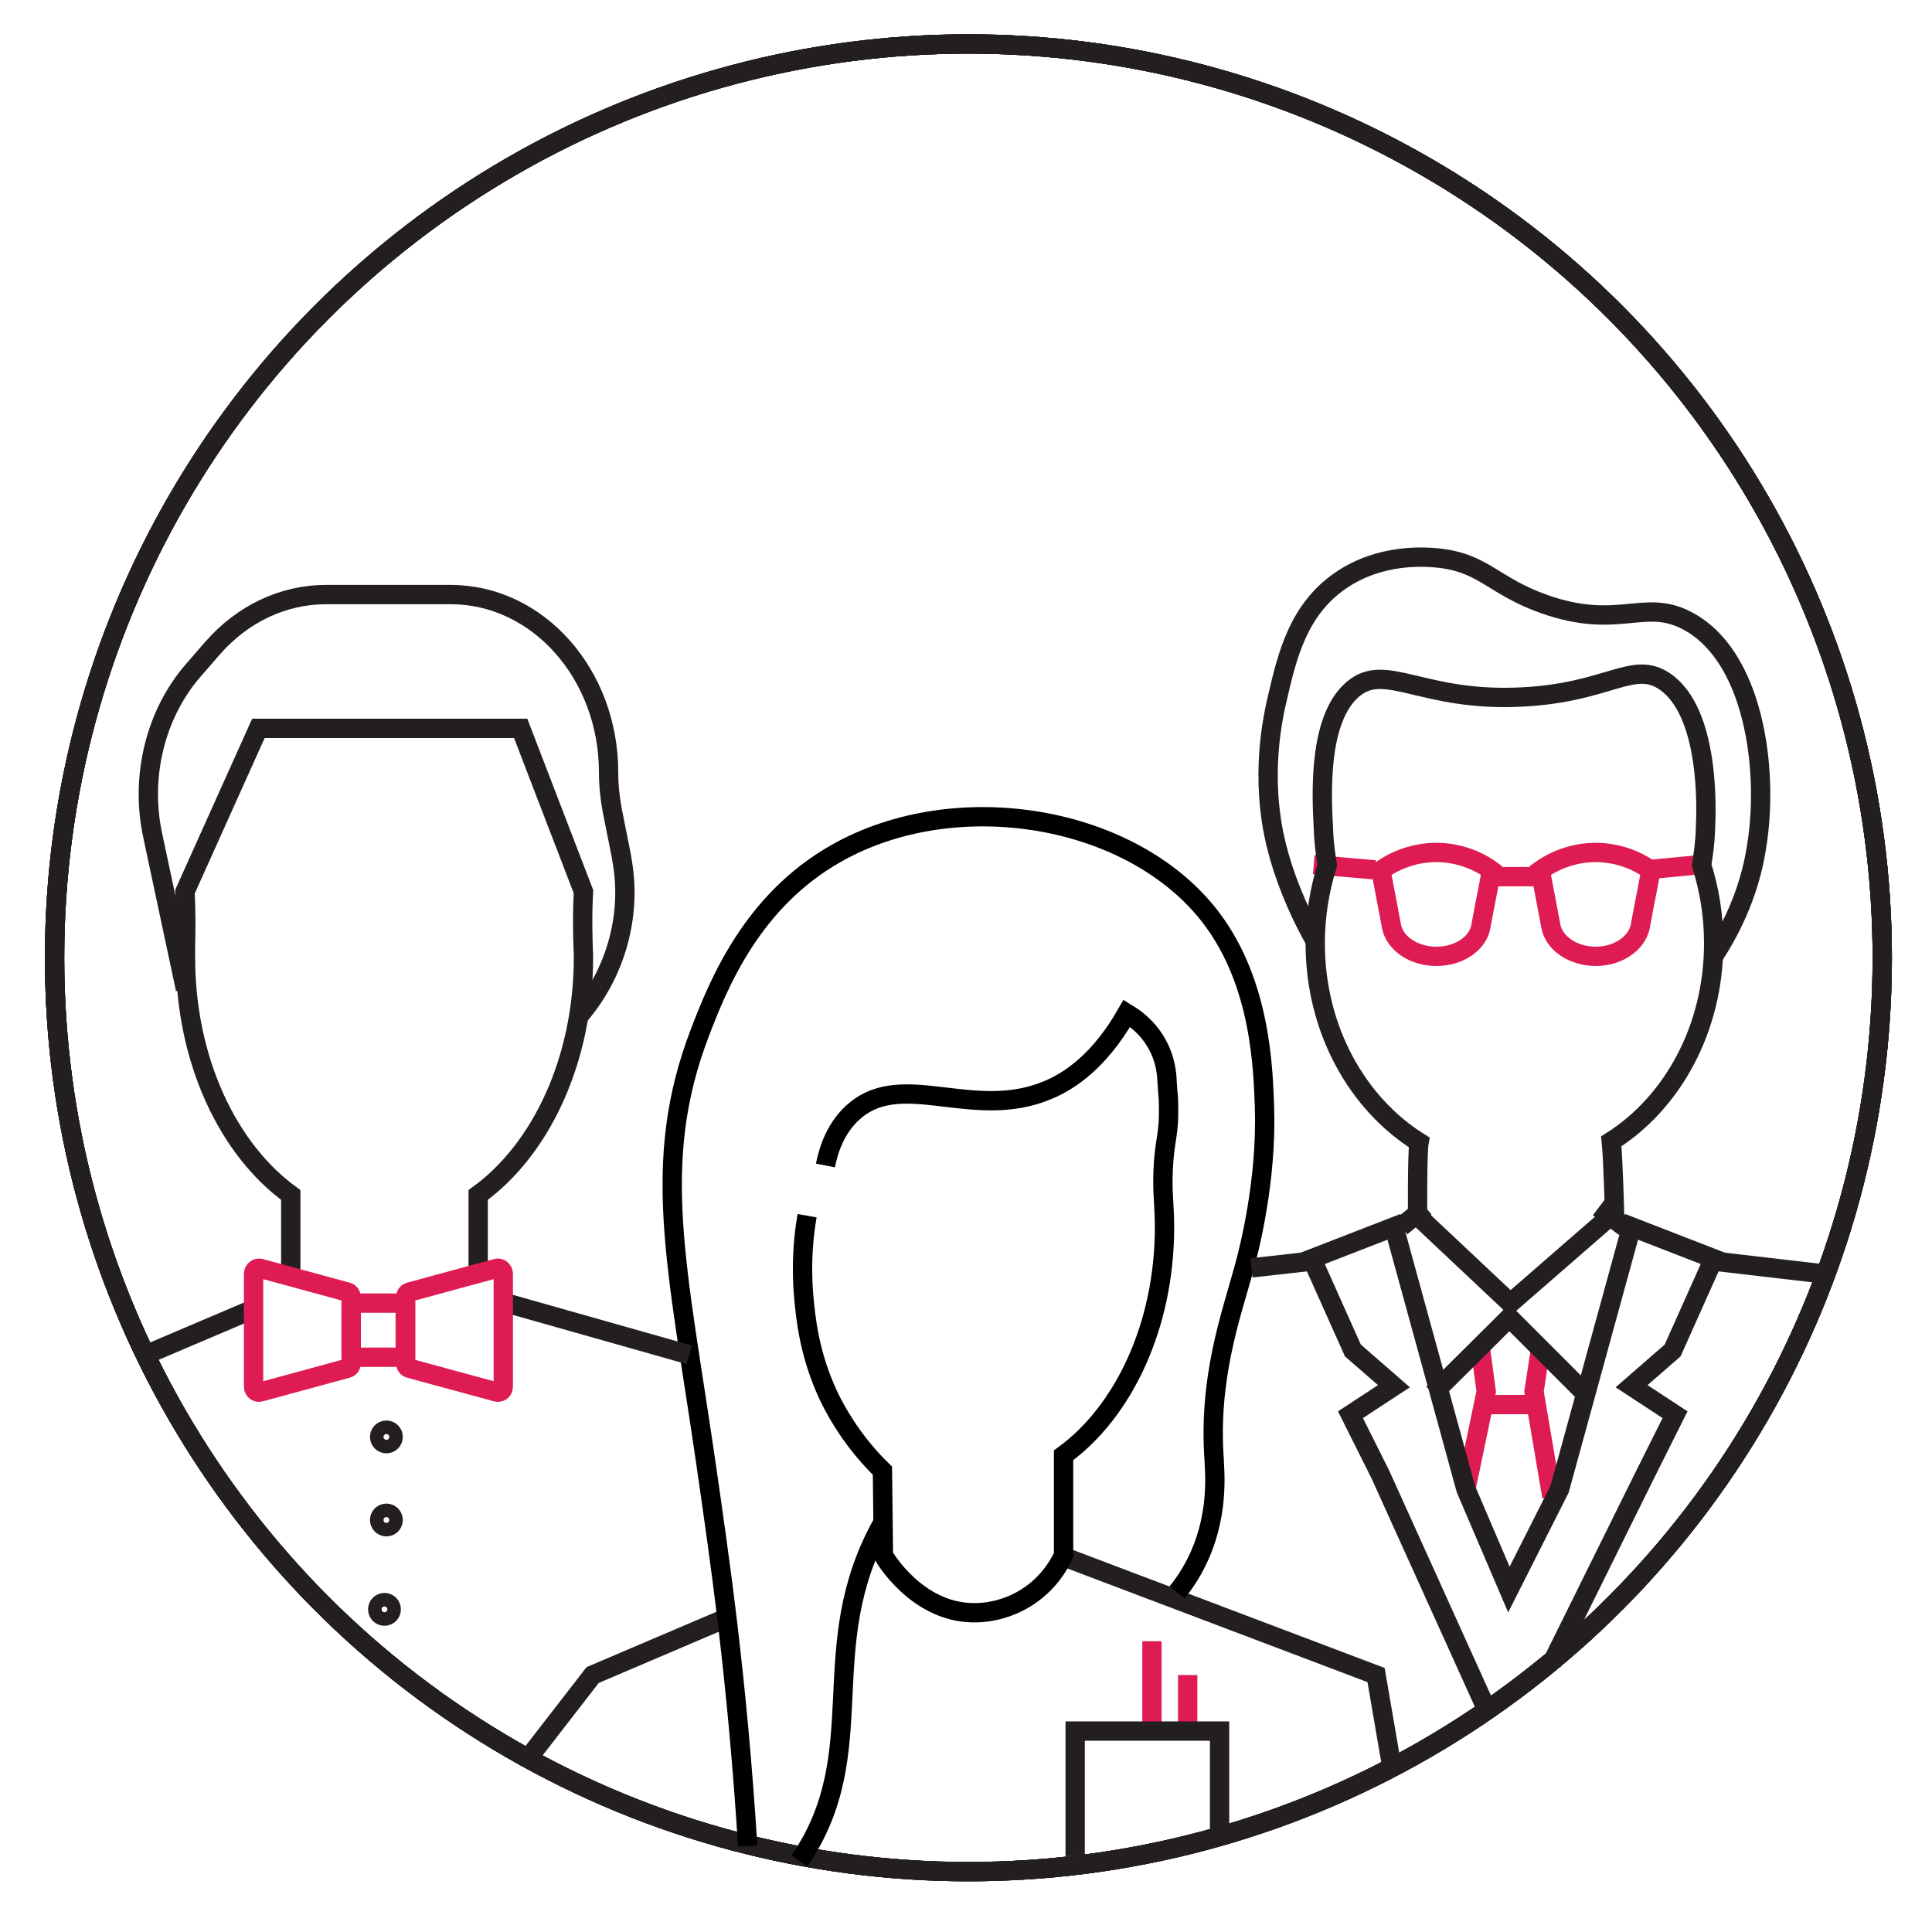 <?xml version="1.0" encoding="UTF-8"?> <svg xmlns="http://www.w3.org/2000/svg" xmlns:xlink="http://www.w3.org/1999/xlink" version="1.1" x="0px" y="0px" viewBox="0 0 400 400" style="enable-background:new 0 0 400 400;" xml:space="preserve"> <style type="text/css"> .st0{fill:#DE1C53;} .st1{fill:none;stroke:#FFFFFF;stroke-width:5;stroke-miterlimit:10;} .st2{fill:none;stroke:#DE1C53;stroke-width:4;stroke-miterlimit:10;} .st3{fill:#FFFFFF;stroke:#FFFFFF;stroke-miterlimit:10;} .st4{fill:none;stroke:#000000;stroke-width:4;stroke-miterlimit:10;} .st5{fill:none;stroke:#231F20;stroke-width:4;stroke-miterlimit:10;} .st6{fill:#EA2253;} .st7{fill:none;stroke:#292929;stroke-width:4;stroke-miterlimit:10;} .st8{fill:none;stroke:#F59C2F;stroke-width:4;stroke-miterlimit:10;} .st9{fill:none;stroke:#F6CB47;stroke-width:4;stroke-miterlimit:10;} .st10{fill:none;stroke:#F26722;stroke-width:4;stroke-miterlimit:10;} .st11{fill:none;stroke:#010101;stroke-width:4;stroke-miterlimit:10;} .st12{fill:#FFFFFF;stroke:#292929;stroke-width:4;stroke-miterlimit:10;} .st13{fill:none;stroke:#F59C2F;stroke-width:4;stroke-miterlimit:10;stroke-dasharray:12;} .st14{fill:none;stroke:#F5CA48;stroke-width:4;stroke-miterlimit:10;} .st15{fill:none;stroke:#DE1F53;stroke-width:4;stroke-miterlimit:10;} .st16{fill:none;stroke:#F49B30;stroke-width:4;stroke-miterlimit:10;} .st17{fill:none;stroke:#231F20;stroke-width:4;stroke-linecap:round;stroke-miterlimit:10;} .st18{fill:none;stroke:#DE1C53;stroke-width:4;stroke-linecap:round;stroke-miterlimit:10;} .st19{fill:none;stroke:#000000;stroke-width:4;stroke-linecap:round;stroke-miterlimit:10;} .st20{fill:none;stroke:#EA1851;stroke-width:4;stroke-linecap:round;stroke-miterlimit:10;} .st21{fill:none;stroke:#292929;stroke-width:4;stroke-linecap:round;stroke-miterlimit:10;} .st22{fill:none;stroke:#F6CB47;stroke-width:4;stroke-linecap:round;stroke-miterlimit:10;} .st23{fill:#FFFFFF;stroke:#DE1C53;stroke-width:4;stroke-linecap:round;stroke-miterlimit:10;} .st24{fill:none;stroke:#F59C2F;stroke-width:4;stroke-linecap:round;stroke-miterlimit:10;} .st25{fill:none;stroke:#F59C2F;stroke-width:4;stroke-linecap:round;stroke-miterlimit:10;stroke-dasharray:12;} .st26{fill:none;stroke:#221F1F;stroke-width:4;stroke-miterlimit:10;} .st27{fill:none;stroke:#DE1C53;stroke-width:6;stroke-miterlimit:10;} .st28{fill:none;stroke:#231F20;stroke-width:6;stroke-miterlimit:10;} .st29{fill:none;stroke:#231F20;stroke-width:6;stroke-linecap:round;stroke-miterlimit:10;} .st30{fill:none;stroke:#F59C2F;stroke-width:6;stroke-miterlimit:10;} .st31{fill:none;stroke:#000000;stroke-width:6;stroke-miterlimit:10;} </style> <g id="Layer_1"> </g> <g id="Experiment_Alternate"> </g> <g id="_x31_7-19"> <g id="Character_11"> </g> <g id="Character_10_00000101062136002400742140000014851975358213265081_"> </g> <g id="Character_x5F_9"> </g> </g> <g id="_x31_3-16"> <g id="Character_16"> </g> <g id="Character_15"> </g> <g id="Character_14"> </g> <g id="Character_13"> </g> </g> <g id="_x39_-12"> <g id="Character_12"> </g> <g id="Character_11_00000013907781063354903210000014301174689562280577_"> </g> <g id="Character_10"> </g> <g id="Character_9"> </g> </g> <g id="_x35_-8"> <g id="Character_8_00000115490962517185248030000011274445243932941458_"> </g> <g id="Character_7_00000054960930678022033980000011433953485790353570_"> </g> <g id="Character_6_00000021095229797433688980000011294294517998303644_"> </g> <g id="Character_5_00000052794482856600210660000014832972011561510023_"> </g> </g> <g id="Character_1"> </g> <g id="Computer_Person_2"> </g> <g id="Presentation"> </g> <g id="Computer_Person_1"> </g> <g id="Call_Center"> </g> <g id="DevOps_Convo"> </g> <g id="Tech_Scene"> </g> <g id="Analyst_2"> </g> <g id="Analyst_1"> </g> <g id="Dev_x2F_Tech_Writer_1"> </g> <g id="Dev_x2F_Tech_Writer_2"> </g> <g id="Agile_Team_Facilitator_2"> </g> <g id="Agile_Team_Facilitator_1"> </g> <g id="Product_Owner_1"> </g> <g id="Product_Owner_2"> </g> <g id="Customer_2"> </g> <g id="Customer_1"> </g> <g id="QA_x2F_Tester_2"> </g> <g id="QA_x2F_Tester_1"> </g> <g id="Developer_2"> </g> <g id="Developer_1"> </g> <g id="Group_1"> </g> <g id="Group_2"> </g> <g id="Group_3"> </g> <g id="Group_4"> <g> <g> <g> <circle class="st5" cx="200.5" cy="198.3" r="189.2"></circle> <circle class="st5" cx="200.5" cy="198.3" r="189.2"></circle> </g> </g> <g> <g> <circle class="st5" cx="200.5" cy="198.3" r="189.2"></circle> <circle class="st5" cx="200.5" cy="198.3" r="189.2"></circle> </g> </g> <g> <line class="st2" x1="238.5" y1="339.8" x2="238.5" y2="358.4"></line> <line class="st2" x1="245.9" y1="346.8" x2="245.9" y2="358.4"></line> <polyline class="st5" points="252.5,379.7 252.5,358.4 222.6,358.4 222.6,384.3 "></polyline> <g> <g> <polyline class="st5" points="151.3,334.6 122.7,346.8 109.3,364.1 "></polyline> <polyline class="st5" points="220.2,322.3 284.9,346.8 288.2,366 "></polyline> </g> </g> <path class="st4" d="M170.9,241.3c0.6-3.1,2.1-8.1,6.3-11.5c10-8.2,24.5,2.3,39.7-4.1c4.4-1.8,10.7-5.9,16.4-15.9 c1.3,0.8,3.4,2.2,5.2,4.7c2.6,3.6,3,7.2,3.1,8.8c0,0.7,0.1,1.2,0.1,1.6c0,0.5,0.1,1.3,0.2,2.5c0.1,2.5,0,4.3,0,4.9 c-0.1,1.1-0.2,2.2-0.4,3.4c-0.7,4.2-0.9,8.5-0.6,12.8c0.1,1.8,0.2,3.7,0.2,5.6c0,20.4-8.5,38.2-20.9,47.2V322 c-1.7,3.6-4.3,6.6-7.6,8.7c-0.9,0.6-5.3,3.3-11.1,3.2c-11.6-0.1-18.3-11.3-18.6-11.9l-0.2-17.5c-3.6-3.5-7.8-8.6-11.1-15.4 c-4.1-8.7-4.8-16.3-5.2-20.7c-0.6-6.9,0-12.7,0.7-16.7"></path> <path class="st4" d="M165.5,385.3c15.5-22.6,2.7-44,17.2-69.9"></path> <path class="st4" d="M243.7,329.7c4.6-5.7,8.6-14.3,7.7-26.8c0-0.2,0-0.3,0-0.4c-1.3-17.1,3.5-30.2,6.1-39.7 c1.1-3.9,4.8-18.3,4.3-33.6c-0.3-7.8-0.7-25.5-11-39.1c-16.2-21.4-52.9-27.5-77.7-13.4c-17.5,9.9-24.4,27.2-28.2,37.1 c-10.3,26.9-4.7,48.2,1.2,88.8c2.9,20.1,6.5,44.5,8.7,79.6"></path> </g> <g> <polyline class="st5" points="294.1,252.3 312.7,269.8 332.7,252.4 "></polyline> <polyline class="st2" points="306.5,279.1 307.7,288.1 303.5,308.3 "></polyline> <polyline class="st2" points="321.3,309.9 317.6,288.1 318.9,279.6 "></polyline> <line class="st2" x1="307.7" y1="290.8" x2="317.6" y2="290.8"></line> <polyline class="st5" points="321.3,344.3 340.7,305.1 346.8,292.9 337.8,287 346.3,279.6 354.8,260.6 337.8,254 322.9,308.3 312.4,329.1 303.5,308.3 288.6,254 271.6,260.6 280.1,279.6 288.6,287 279.6,292.9 285.8,305.3 307.2,352.6 "></polyline> <polyline class="st5" points="296.7,288.5 312.5,272.8 328.2,288.5 "></polyline> <line class="st5" x1="290.1" y1="254" x2="295.1" y2="249.9"></line> <line class="st5" x1="336.4" y1="254.1" x2="331" y2="250"></line> <line class="st5" x1="271.6" y1="261.1" x2="259.1" y2="262.5"></line> <line class="st5" x1="354.8" y1="261.1" x2="378" y2="263.8"></line> <g> <path class="st2" d="M297.4,198c-4.6,0-8.6-2.6-9.3-6.2l-2.2-11.6c1.4-1,5.8-3.9,12.1-3.7c5.5,0.2,9.3,2.6,10.8,3.7 c-0.7,3.9-1.5,7.7-2.2,11.6C306,195.3,302.1,198,297.4,198z"></path> <path class="st2" d="M330.4,198c-4.6,0-8.6-2.6-9.3-6.2l-2.2-11.6c1.4-1,5.8-3.9,12.1-3.7c5.5,0.2,9.3,2.6,10.8,3.7 c-0.7,3.9-1.5,7.7-2.2,11.6C338.9,195.3,335,198,330.4,198z"></path> <line class="st2" x1="308.1" y1="181.5" x2="320.2" y2="181.5"></line> </g> <line class="st2" x1="340.6" y1="180.1" x2="352.2" y2="179"></line> <line class="st2" x1="284.7" y1="180.1" x2="272" y2="179"></line> <path class="st5" d="M334.3,252.1c0,0-0.3-12-0.7-15.8c12.7-8,21.2-23.4,21.2-41c0-5.7-0.9-11.2-2.5-16.2 c0.3-1.8,0.7-4.4,0.8-7.5c0.2-4.1,0.9-24.1-8.4-30.5c-6.6-4.5-11.6,2.3-29.5,3.2c-20.8,1.1-28.3-7.4-35.1-1.6 c-7.2,6.1-6.5,21.6-6.1,28.9c0.1,3.1,0.5,5.7,0.8,7.5c-1.6,5.1-2.5,10.5-2.5,16.2c0,17.8,8.7,33.2,21.5,41.2 c-0.4,2.1-0.3,15.5-0.3,15.5l0,0"></path> <path class="st5" d="M354.7,198.1c3-4.6,7.4-12.4,9-22.9c2.6-16-0.6-39.9-14.8-46.9c-8.7-4.3-14,2.1-29.1-3.2 c-10.8-3.8-12.6-8.7-22.4-9.6c-2.3-0.2-11.7-1-20,4.8c-8.6,6-10.9,15.4-12.9,24.1c-0.9,3.8-3.8,16.4-0.2,30.8 c1.4,5.7,4.1,12.8,8.1,19.8"></path> </g> <g> <g> <path class="st5" d="M60.2,264.3c0-5.6,0-11.3,0-16.9c-13-9.4-21.8-27.9-21.8-49.2c0-0.7,0-1.5,0-2.2c0.1-3.8,0.1-7.6-0.1-11.4 l15.2-33.8h54.3l13,33.8c-0.2,3.5-0.2,7-0.1,10.4c0,1,0.1,2.1,0.1,3.2c0,21.3-8.8,39.8-21.8,49.2v16.2"></path> <line class="st5" x1="52.5" y1="271" x2="29" y2="281"></line> <line class="st5" x1="104.2" y1="269.6" x2="142.7" y2="280.5"></line> </g> <path class="st5" d="M38.4,204.8l-6.8-31.9c-2.6-12.2,0.6-25.1,8.4-34.1l4-4.6c6.2-7.1,14.6-11.1,23.5-11.1h12.5h13.3 c18.1,0,32.7,16.5,32.7,36.8c0,2.7,0.3,5.5,0.8,8.1l1.8,9c0.1,0.6,0.2,1.2,0.3,1.8c1.8,11.2-1.6,22.6-8.5,30.9l-0.8,1"></path> <g> <path class="st2" d="M83.1,281h-9.6c-0.4,0-0.8-0.4-0.8-0.8l0-9.6c0-0.4,0.4-0.8,0.8-0.8h9.6c0.4,0,0.8,0.4,0.8,0.8v9.6 C84,280.7,83.6,281,83.1,281z"></path> <path class="st2" d="M71.9,283.3l-18,4.9c-0.7,0.2-1.4-0.3-1.4-1.1v-23.4c0-0.7,0.7-1.3,1.4-1.1l18,4.9c0.5,0.1,0.8,0.6,0.8,1.1 v13.7C72.7,282.7,72.4,283.2,71.9,283.3z"></path> <path class="st2" d="M84.8,283.3l18,4.9c0.7,0.2,1.4-0.3,1.4-1.1v-23.4c0-0.7-0.7-1.3-1.4-1.1l-18,4.9c-0.5,0.1-0.8,0.6-0.8,1.1 v13.7C84,282.7,84.3,283.2,84.8,283.3z"></path> </g> <circle class="st5" cx="80" cy="297.5" r="1.4"></circle> <circle class="st5" cx="80" cy="314.7" r="1.4"></circle> <circle class="st5" cx="79.6" cy="333.2" r="1.4"></circle> </g> </g> </g> <g id="Group_5"> </g> </svg> 